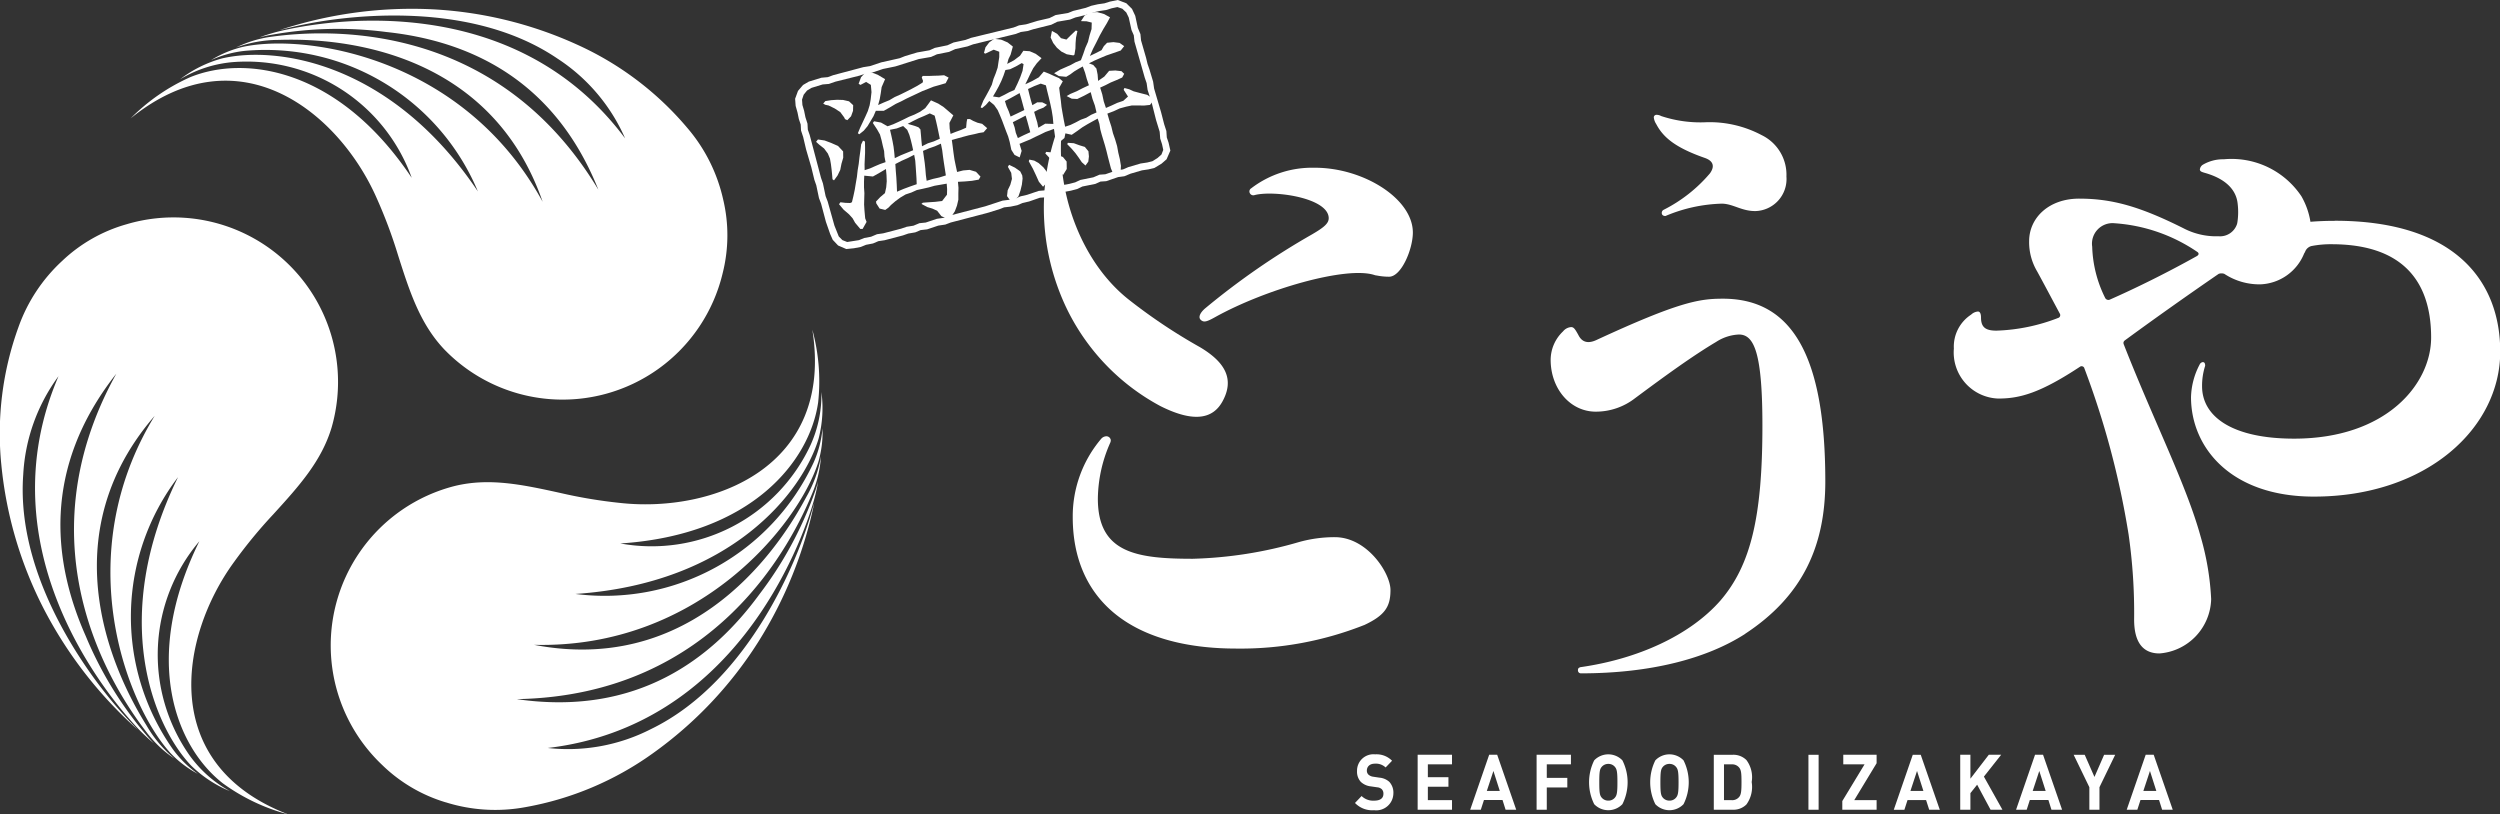 <svg xmlns="http://www.w3.org/2000/svg" xmlns:xlink="http://www.w3.org/1999/xlink" width="207.017" height="67.441" viewBox="0 0 207.017 67.441"><rect x="0" y="0" width="207.017" height="67.441" fill="#333333" stroke="none"/><defs><clipPath id="a"><rect width="207.017" height="67.441" fill="#fff"/></clipPath></defs><g transform="translate(0 0)"><g transform="translate(0 0)" clip-path="url(#a)"><path d="M159.647,92.626a1.971,1.971,0,0,1-1.577-.6l.547-.575a1.37,1.37,0,0,0,1.043.383c.5,0,.764-.2.764-.562a.521.521,0,0,0-.133-.383.629.629,0,0,0-.383-.16l-.521-.076a1.428,1.428,0,0,1-.838-.378,1.24,1.24,0,0,1-.309-.894,1.358,1.358,0,0,1,1.5-1.381,1.8,1.8,0,0,1,1.4.53l-.534.556a1.165,1.165,0,0,0-.886-.314c-.449,0-.667.262-.667.576a.451.451,0,0,0,.127.326.725.725,0,0,0,.4.179l.51.077a1.392,1.392,0,0,1,.825.351,1.314,1.314,0,0,1,.334.965,1.419,1.419,0,0,1-1.6,1.38" transform="translate(-45.868 -25.535)" fill="#fff"/><path d="M165.38,92.6v-4.55h2.845v.792h-2v1.068h1.705V90.7h-1.705v1.106h2V92.6Z" transform="translate(-47.989 -25.551)" fill="#fff"/><path d="M174.44,92.6l-.254-.806h-1.535l-.261.806h-.879l1.571-4.551h.662L175.32,92.6Zm-1.007-3.208-.546,1.655h1.074Z" transform="translate(-49.768 -25.551)" fill="#fff"/><path d="M180.1,88.845v1.119h1.7v.792h-1.7V92.6h-.843v-4.55H182.1v.792Z" transform="translate(-52.016 -25.551)" fill="#fff"/><path d="M188.138,92.127a1.615,1.615,0,0,1-2.335,0,4.085,4.085,0,0,1,0-3.629,1.616,1.616,0,0,1,2.335,0,4.031,4.031,0,0,1,0,3.629m-.624-3.093a.687.687,0,0,0-.54-.243.7.7,0,0,0-.546.243c-.164.192-.205.4-.205,1.278s.041,1.086.205,1.278a.7.7,0,0,0,.546.242.686.686,0,0,0,.54-.242c.163-.192.212-.4.212-1.278s-.049-1.086-.212-1.278" transform="translate(-53.792 -25.535)" fill="#fff"/><path d="M195.269,92.127a1.615,1.615,0,0,1-2.335,0,4.085,4.085,0,0,1,0-3.629,1.616,1.616,0,0,1,2.335,0,4.037,4.037,0,0,1,0,3.629m-.625-3.093a.686.686,0,0,0-.54-.243.7.7,0,0,0-.545.243c-.164.192-.206.4-.206,1.278s.042,1.086.206,1.278a.7.7,0,0,0,.545.242.685.685,0,0,0,.54-.242c.164-.192.213-.4.213-1.278s-.049-1.086-.213-1.278" transform="translate(-55.861 -25.535)" fill="#fff"/><path d="M202.629,92.168a1.527,1.527,0,0,1-1.14.434h-1.56v-4.55h1.56a1.528,1.528,0,0,1,1.14.435,2.376,2.376,0,0,1,.437,1.821,2.47,2.47,0,0,1-.437,1.86m-.588-3.042a.737.737,0,0,0-.631-.281h-.637V91.81h.637a.737.737,0,0,0,.631-.281c.158-.2.182-.53.182-1.221s-.024-.977-.182-1.182" transform="translate(-58.015 -25.551)" fill="#fff"/><rect width="0.843" height="4.55" transform="translate(149.751 62.502)" fill="#fff"/><path d="M214.919,92.6v-.716l1.844-3.042H215v-.792h2.76v.7l-1.85,3.055h1.85V92.6Z" transform="translate(-62.364 -25.551)" fill="#fff"/><path d="M223.858,92.6,223.6,91.8h-1.535l-.26.806h-.879l1.571-4.551h.662l1.577,4.551Zm-1.007-3.208-.546,1.655h1.074Z" transform="translate(-64.108 -25.551)" fill="#fff"/><path d="M231.187,92.6l-1.11-2.071-.558.7V92.6h-.843v-4.55h.843v1.981l1.523-1.981h1.024l-1.43,1.809,1.534,2.741Z" transform="translate(-66.356 -25.551)" fill="#fff"/><path d="M238.12,92.6l-.254-.806h-1.535l-.26.806h-.88l1.571-4.551h.662L239,92.6Zm-1.007-3.208-.546,1.655h1.074Z" transform="translate(-68.246 -25.551)" fill="#fff"/><path d="M244.046,90.737V92.6h-.837V90.737l-1.3-2.684h.916l.806,1.834.8-1.834h.916Z" transform="translate(-70.196 -25.551)" fill="#fff"/><path d="M251.031,92.6l-.255-.806h-1.535l-.261.806H248.1l1.571-4.551h.662l1.577,4.551Zm-1.007-3.208-.547,1.655h1.074Z" transform="translate(-71.993 -25.551)" fill="#fff"/><path d="M197.013,56.373c-3.168,2.044-7.819,3.271-13.595,3.271a.242.242,0,0,1-.256-.256c0-.153.051-.2.2-.255,4.7-.664,9.046-2.606,11.6-5.52,2.5-2.913,3.475-6.9,3.475-14.463,0-5.98-.664-7.564-1.942-7.564a3.757,3.757,0,0,0-1.891.613c-1.891,1.124-4.089,2.709-6.7,4.651a5.29,5.29,0,0,1-3.271,1.124c-2.1,0-3.731-1.891-3.731-4.294a3.263,3.263,0,0,1,1.022-2.35.956.956,0,0,1,.664-.358c.205,0,.307.1.614.664.307.613.817.715,1.482.409,6.848-3.169,8.535-3.425,10.478-3.425,5.774,0,8.483,4.8,8.483,15.129,0,5.366-1.891,9.507-6.644,12.624m.818-35.01c-1.124,0-1.84-.613-2.759-.613a12.8,12.8,0,0,0-4.652,1.023c-.2,0-.306-.1-.306-.256a.281.281,0,0,1,.153-.256,12.254,12.254,0,0,0,3.833-3.015c.409-.562.307-1.022-.409-1.278-2.5-.869-3.475-1.738-4.037-2.811a1.241,1.241,0,0,1-.2-.562.22.22,0,0,1,.2-.2.773.773,0,0,1,.409.1,10.32,10.32,0,0,0,3.783.511,9.2,9.2,0,0,1,4.548,1.073,3.643,3.643,0,0,1,2.044,3.424,2.654,2.654,0,0,1-2.606,2.862" transform="translate(-52.497 -3.886)" fill="#fff"/><path d="M259.458,23.668c-.816,0-1.477.036-2,.078a6.215,6.215,0,0,0-.746-2.11,6.951,6.951,0,0,0-6.434-3.065,3.294,3.294,0,0,0-1.753.465.531.531,0,0,0-.223.379c.014.153.121.194.384.273,1.947.544,2.631,1.56,2.741,2.525a5.77,5.77,0,0,1-.015,1.56c-.006.033-.01.067-.018.1s-.01.034-.013.053a1.478,1.478,0,0,1-1.527,1.019,5.848,5.848,0,0,1-2.914-.664c-3.577-1.788-5.877-2.452-8.636-2.452-2.5,0-4.14,1.584-4.14,3.526a4.739,4.739,0,0,0,.664,2.5c.614,1.124,1.125,2.095,1.892,3.526a.246.246,0,0,1-.1.307,15.4,15.4,0,0,1-5.162,1.073c-.869,0-1.278-.256-1.278-1.073,0-.358-.1-.511-.256-.511a.926.926,0,0,0-.562.256,3.162,3.162,0,0,0-1.431,2.811,3.821,3.821,0,0,0,3.68,4.14c1.789,0,3.475-.46,6.8-2.658a.246.246,0,0,1,.307.1,70.3,70.3,0,0,1,3.68,13.8,45.645,45.645,0,0,1,.46,7.054c0,1.942.767,2.81,2.1,2.81a4.63,4.63,0,0,0,4.279-4.5,22.2,22.2,0,0,0-.868-5.162c-1.176-4.292-3.871-9.557-6.375-15.946-.051-.153,0-.255.154-.357,2.3-1.687,5.111-3.68,7.717-5.469a.707.707,0,0,1,.459,0,5.281,5.281,0,0,0,3.015.87,4.078,4.078,0,0,0,3.6-2.562.757.757,0,0,0,.088-.159c0-.012.008-.021.012-.033s.021-.036.03-.057a.769.769,0,0,1,.461-.357,8.248,8.248,0,0,1,1.687-.153c5.723,0,8.235,2.92,8.235,7.724,0,3.844-3.688,8.375-11.353,8.375-5.06,0-7.615-1.789-7.615-4.344a5.414,5.414,0,0,1,.256-1.687c0-.2-.051-.307-.2-.307a.341.341,0,0,0-.256.2,6.112,6.112,0,0,0-.715,2.709c0,4.14,3.271,8.228,10.171,8.228,9.353,0,15.434-5.684,15.434-12,0-5.877-3.782-10.842-13.7-10.842m-11.4,2.913c-2.555,1.43-5.162,2.708-7.256,3.629a.3.3,0,0,1-.359-.153,10.137,10.137,0,0,1-1.073-4.242,1.7,1.7,0,0,1,1.84-1.942,13.809,13.809,0,0,1,6.9,2.4c.1.1.1.2-.051.307" transform="translate(-66.138 -5.381)" fill="#fff"/><path d="M131.422,38.111a18.129,18.129,0,0,1-7.821-8.223,19.279,19.279,0,0,1-.836-14.265.233.233,0,0,1,.3-.136.282.282,0,0,1,.16.251c-.331,4.982,1.757,10.6,5.679,13.633a45.632,45.632,0,0,0,5.8,3.864c2.107,1.251,2.885,2.665,1.858,4.512-.742,1.332-2.22,1.833-5.141.364" transform="translate(-35.342 -4.489)" fill="#fff"/><path d="M149.506,19.571a8.286,8.286,0,0,0-5.29,1.7.3.3,0,0,0-.112.409.32.32,0,0,0,.393.153c1.574-.41,6.045.207,6.134,1.873.024.459-.371.791-1.384,1.383a61.47,61.47,0,0,0-8.858,6.134c-.427.372-.572.738-.355.942.252.237.5.161,1.2-.23,4.167-2.312,10.884-4.25,13.2-3.477a.763.763,0,0,0,.18.035,5.3,5.3,0,0,0,1.017.1c1.012,0,1.968-2.279,1.968-3.658,0-2.81-4.1-5.366-8.1-5.366" transform="translate(-40.605 -5.679)" fill="#fff"/><path d="M149.262,66.532a27.811,27.811,0,0,1-10.569,1.942c-8.714,0-13.549-4.037-13.549-10.887a9.92,9.92,0,0,1,2.362-6.491.592.592,0,0,1,.393-.2.365.365,0,0,1,.394.307.508.508,0,0,1-.057.256,11.661,11.661,0,0,0-1.012,4.6c0,4.5,3.2,4.979,7.87,4.979a34.411,34.411,0,0,0,8.771-1.38,10.964,10.964,0,0,1,2.98-.409c2.7,0,4.61,2.993,4.61,4.374s-.45,2.1-2.193,2.913" transform="translate(-36.314 -14.768)" fill="#fff"/><path d="M64.306,16.816a13.666,13.666,0,0,0-2.946-5.9A25.836,25.836,0,0,0,52.227,4,32.972,32.972,0,0,0,39.934,1.053,34.885,34.885,0,0,0,27.574,2.789c.353-.083,1.019-.267,2.151-.494,1.99-.4,13.1-2.419,20.86,2.853a15.088,15.088,0,0,1,5.6,6.606C46.9-.694,31.27,1.961,27.431,2.914c-.231.057-.6.163-.95.276-.249.081-.34.115-.576.209a8.486,8.486,0,0,1,.984-.219,31.053,31.053,0,0,1,9.519-.234c6.555.7,13.826,3.69,17.563,13.06C45.4,1.751,31.14,2.774,27.008,3.324a9.429,9.429,0,0,0-3.04.907A10.262,10.262,0,0,1,27.487,3.6c2.532-.07,17.06-.465,21.87,13.406C42.842,5.047,29.8,3.028,24.508,4.183a8.844,8.844,0,0,0-2.619,1.1,8.883,8.883,0,0,1,2.833-.778A19.063,19.063,0,0,1,43.994,16.147C36.778,5.385,27.245,4.077,22.793,5.138a10.071,10.071,0,0,0-3.464,1.727,10.135,10.135,0,0,1,4.294-1.418A14.516,14.516,0,0,1,38.515,15.02C32.454,5.94,24.733,4.839,20.19,6.68A16.233,16.233,0,0,0,15.238,10.1c9-7.3,17.274-.417,20.359,6.564a40.349,40.349,0,0,1,1.791,4.78c.958,3.016,1.82,5.677,3.837,7.8a13.625,13.625,0,0,0,23.036-6.315,12.793,12.793,0,0,0,.045-6.113" transform="translate(-4.422 -0.296)" fill="#fff"/><path d="M5.168,28.945a13.656,13.656,0,0,0-3.639,5.5A25.834,25.834,0,0,0,.108,45.814a32.974,32.974,0,0,0,3.6,12.12,34.888,34.888,0,0,0,7.684,9.836c-.248-.264-.74-.749-1.5-1.616C8.542,64.629,1.24,56.021,1.924,46.661A15.071,15.071,0,0,1,4.846,38.51c-6.14,14.263,3.975,26.472,6.721,29.321.165.171.442.44.715.685.194.175.269.236.468.395a8.526,8.526,0,0,1-.682-.742,31.067,31.067,0,0,1-4.962-8.126C4.436,54.014,3.388,46.223,9.634,38.3c-8.061,14.548-.044,26.386,2.5,29.69a9.422,9.422,0,0,0,2.3,2.179,10.254,10.254,0,0,1-2.3-2.735c-1.327-2.157-8.933-14.541.675-25.642-7.1,11.624-2.329,23.932,1.316,27.934a8.846,8.846,0,0,0,2.264,1.717,8.9,8.9,0,0,1-2.09-2.064,19.063,19.063,0,0,1,.444-22.511C9.032,58.5,12.666,67.41,15.81,70.735a10.064,10.064,0,0,0,3.229,2.136,10.116,10.116,0,0,1-3.376-3.01,14.514,14.514,0,0,1,.845-17.682c-4.833,9.789-1.926,17.025,1.94,20.039A16.244,16.244,0,0,0,23.883,74.8c-10.828-4.146-9-14.752-4.495-20.914a40.166,40.166,0,0,1,3.244-3.941c2.132-2.338,4.006-4.415,4.838-7.225A13.624,13.624,0,0,0,10.484,25.927a12.794,12.794,0,0,0-5.316,3.017" transform="translate(0 -7.358)" fill="#fff"/><path d="M48.107,77.6a13.662,13.662,0,0,0,6.586.4,25.828,25.828,0,0,0,10.553-4.453,32.969,32.969,0,0,0,8.7-9.173A34.907,34.907,0,0,0,78.621,52.8c-.105.346-.278,1.015-.648,2.11-.649,1.923-4.453,12.552-12.9,16.638A15.075,15.075,0,0,1,56.551,73.1c15.422-1.814,20.938-16.679,22.033-20.481.065-.229.16-.6.236-.961.055-.256.07-.352.108-.6a8.576,8.576,0,0,1-.3.961,31.073,31.073,0,0,1-4.556,8.361C70.183,65.7,63.96,70.5,53.977,69.055,70.606,68.761,76.85,55.9,78.44,52.046a9.443,9.443,0,0,0,.735-3.086,10.268,10.268,0,0,1-1.217,3.361c-1.205,2.227-8.127,15.007-22.544,12.237,13.619.339,21.89-9.95,23.533-15.107a8.84,8.84,0,0,0,.356-2.819,8.889,8.889,0,0,1-.742,2.842A19.064,19.064,0,0,1,58.842,60.345c12.928-.868,18.827-8.47,20.135-12.856a10.069,10.069,0,0,0,.236-3.863,10.121,10.121,0,0,1-.919,4.428,14.514,14.514,0,0,1-15.735,8.11c10.894-.709,15.707-6.845,16.384-11.7a16.222,16.222,0,0,0-.483-6c1.824,11.451-8.276,15.168-15.864,14.35a40.3,40.3,0,0,1-5.035-.839c-3.091-.679-5.827-1.262-8.676-.579a13.624,13.624,0,0,0-6.049,23.107,12.786,12.786,0,0,0,5.271,3.1" transform="translate(-11.193 -11.162)" fill="#fff"/><path d="M96.559,17.281l-.029-.35-.045-.454-.057-.453-.078-.451-.177-.424-.31-.415-.407-.322L95.2,14.18l.155-.194.554.084.533.2.576.254.421.451.008.523-.146.5-.1.508-.226.468-.292.4Zm8.666,2.606-.4-.18-.413-.124-.488-.261.116-.1.446-.034.578-.038.574-.069.4-.522.013-.465-.035-.45-.5.087-.5.086-.488.138-.493.112-.489.106-.457.206-.475.158-.43.255-.4.292-.378.324-.217.226-.262.186-.468-.114-.273-.428-.023-.153.353-.371.387-.327.105-.476.043-.5-.018-.507-.047-.513-.544.321-.533.3-.719-.07-.021.494,0,.475.032.475-.013.473-.011.473.029.473.06.667.116.3-.327.581h-.194l-.428-.508-.21-.375-.288-.32-.456-.392-.378-.451.114-.162.411.048.4.015.143-.067.124-.516.111-.525.087-.531.092-.531.06-.538L98.732,16l.06-.535.075-.534.065-.532.154-.318.161.077.01.473V15.1l-.022.473-.021.473.007.483.445-.146.421-.187.422-.18.444-.152-.089-.461-.031-.459-.111-.446-.1-.448-.131-.473-.241-.427-.351-.53.1-.141.58.108.536.306.466-.163.441-.2.439-.208.43-.214.451-.181.465-.232.427-.3.242-.321.238-.329.6.269.444.286.407.346.4.343-.325.627.023.464.072.446.418-.166.442-.16.429-.188.043-.474.047-.239h.229l.265.148.362.153.382.091.416.358-.295.339-.377.06-.373.093-.477.1-.471.126-.478.133-.456.128.071.525.067.535.077.534.108.531.113.524.5-.127.537-.047.53.159.372.4-.145.248-.568.1-.574.05-.582.031.045.494-.011.487,0,.5-.114.489-.175.469-.246.374-.357.275-.517-.246ZM97.594,12.3l-.065-.14-.327-.442-.461-.3-.5-.245-.28-.06-.172-.1.177-.205.484-.077.493-.032.5.016.484.111.345.32-.013.47-.162.449-.309.324ZM98.66,13.47,98.854,13l.214-.454.212-.453.205-.457.15-.478.087-.492.067-.6-.053-.6-.391-.245-.467.246-.155-.09.2-.546.4-.433.508.049.476.183.608.361-.287.659-.071.5-.087.5-.133.485.459-.207.47-.192.439-.26.466-.207.459-.226.481-.245.473-.255.439-.27.033-.135-.106-.284.074-.127.51,0,.4-.016.4-.011.467-.033.373.194-.245.466-.5.147-.5.141-.485.193-.454.178-.44.209-.439.205-.437.207-.432.225-.443.206-.489.292-.5.281-.663,0-.192.447-.247.412-.247.414-.31.371-.375.3Zm4.872,4.22-.019-.493-.031-.484-.033-.484-.036-.484-.09-.49-.52.266-.527.234-.513.265.038.576.046.564.032.569.023.582.54-.229.538-.2Zm-.293-2.812-.092-.423-.1-.41-.123-.438-.177-.418-.338-.316-.531.2-.557.112.109.468.1.464.085.467.057.47.044.481.5-.241.509-.207Zm2.207-.952-.1-.487-.1-.477-.107-.475-.119-.473-.405-.188-.458.209-.462.194-.454.225-.454.238.627.185.264.1.164.177.043.46.038.456.048.478.486-.244.5-.162Zm.5,3.037-.081-.531-.082-.522-.075-.522-.066-.525-.106-.53-.493.218-.5.175-.488.208.071.5.071.493.053.5.04.5.066.479.517-.153.537-.121Z" transform="translate(-27.623 -2.437)" fill="#fff"/><path d="M125.067,13.893l-.123-.471-.115-.473-.126-.471-.141-.466-.133-.44-.12-.444-.074-.458-.141-.437-.422.23-.429.239-.42.254-.437.315-.442.305-.524-.119-.08.385-.289.24-.473-.239-.105-.756-.707.258-.42.207-.426.2-.418.209-.434.177-.449.188.177.581-.163.541-.42-.2-.27-.426-.136-.651-.127-.454-.172-.439-.165-.44-.164-.442L116,9.958l-.19-.431-.292-.419-.4-.331-.285.327-.317.263L114.4,9.3l.223-.547.242-.434.237-.439.224-.447.138-.483.185-.463.16-.473.065-.437.068-.437V4.7l-.46-.172-.348.165-.336.16-.123-.048.126-.473.308-.405.407-.3.576.07.539.227.437.346-.187.674-.177.361-.108.4.567-.3.5-.379.273-.407.526.035.5.218.482.358-.393.422-.295.407-.23.444-.214.452-.214.438.569-.268.552-.31.409-.473.446.177.434.2.379.161.317.266-.3.537.064.529.072.524.055.529.094.554.1.554.108.532.442-.146.43-.207.421-.224.452-.162.412-.248.442-.192-.134-.568-.2-.552-.148-.56-.559.3-.555.266-.457-.026-.42-.216.309-.18.521-.219.5-.258.513-.24-.175-.517-.144-.522-.19-.517-.369.207-.346.21-.322.24-.333.2-.605-.058-.4-.239.531-.309.424-.186.426-.189.407-.224.432-.168.192-.51.175-.513.221-.5.13-.534.163-.523.017-.537-.427-.106-.466-.014.3-.46.486-.267.564-.018.556.155.5.274-.259.484-.283.468-.307.552-.281.567-.284.551-.253.576.49-.234.475-.244.193-.336.267-.277.52-.053.517.065.378.269-.286.36-.691.24-.5.172-.491.207-.488.213-.459.229.351.135.265.3.1.5.039.521.513-.355.4-.478.512-.03.512.059.224.218-.165.306-.475.214-.482.2-.433.223-.437.2.175.559.122.577.182.547.464-.2.473-.22.5-.17.39-.354-.358-.561.063-.148.4.108.366.169.555.148.557.141.593.372-.351.464-.5.053-.5-.01-.5,0-.471.1-.535.145-.5.232-.527.2.158.546.173.531.132.543.184.529.158.537.1.547.129.54.089.549-.026.525-.281.4-.34-.273-.181-.439Zm-8.482,2.757.054-.478.218-.453.136-.49-.059-.5-.278-.5.1-.167.488.236.437.311.165.334.028.259-.058.5-.12.495-.168.483-.348.336-.371-.05Zm.611-8.783.25-.521.231-.527.194-.543.084-.552-.153-.084-.474.27-.492.238-.384.064-.156.458-.183.451-.212.438-.234.427-.244.416.508.077.425-.206.411-.221Zm.822,1.659-.127-.472-.126-.467-.137-.465-.412.232-.411.227-.393.2.133.427.185.427.152.432.559-.265Zm.492,1.836-.124-.463-.124-.456-.136-.456-.543.282-.517.265.148.427.1.455.169.429.5-.243Zm.713,4.1-.241-.539-.252-.533-.344-.623.05-.138.405.085.357.2.4.359.322.422.026.439-.091.434-.287.309Zm.528-4.806.673.02-.05-.566-.087-.545-.114-.541-.126-.537-.134-.535-.109-.471-.427-.143-.535.207-.517.24.11.447.115.449.133.443.409-.239.422.006.371.193-.023.049-.266.2-.393.152-.374.192.125.434.133.433.09.449Zm1.2,3.981-.233-.377-.258-.358-.288-.335-.417-.448.074-.128.49.051.447.2.448.172.307.376.01.62-.307.5Zm1.828-.788-.258-.382-.27-.371-.3-.351-.384-.395.06-.109.488.032.455.167.457.139.3.361.04.428-.05.429-.234.323Zm-1.246-8.94-.442-.223-.377-.321-.306-.393-.212-.454.109-.544.429.239.322.362.451.116.378-.378.395-.373.136.046-.116.543-.036.45-.013.454-.081.509-.09.061Z" transform="translate(-33.197 -0.414)" fill="#fff"/><path d="M96.995,20.622l-.681-.294-.444-.471-.214-.486-.349-1-.4-1.506-.175-.462-.222-1.055-.16-.459L94.1,13.86l-.434-1.484-.243-1.028-.178-.542-.026-.493-.155-.459-.112-.546-.153-.54-.043-.59.237-.649.416-.49.478-.28,1.048-.323.53-.048.446-.164L98.4,5.562l.558-.089.928-.309,1.528-.343.449-.178,1-.3,1.021-.18.443-.2,1.041-.214.508-.231.991-.214.456-.17,3.522-.857L111.3,2.1l.577-.085.946-.286.988-.229.516-.253,1.034-.173.425-.172,1.04-.253.457-.172.544-.124.542-.077.455-.143L119.47,0l.712.269.471.467.269.574.214,1,.214.514.05.518.417,1.444.123.512.161.463.3,1,.082.571.577,1.962.258,1,.18.553.035.532.147.431.149.657-.315.723-.417.363-.583.351-.5.121-.535.08-.944.275-.517.215-.512.068-.99.34-.472.032-.429.193-1.073.216-.41.2-.544.146-1.036.185-1,.359-.522.037-.9.313-.537.124-.434.184-.558.117-.54.062-.42.163-1,.307-3,.784-.451.17-.576.086-.926.31-.538.061-.443.188-.582.1-.442.154-1.524.4-.507.075-.448.191-.575.111-.434.177-.567.109Zm-.322-.738.394.155.976-.153.434-.177.568-.106.492-.208.515-.074,1.479-.385.464-.158.562-.09.495-.207.519-.053.923-.309.564-.082.424-.165,3.02-.788,1.435-.471.583-.074.481-.1.427-.181.547-.128.959-.324.542-.045.938-.344,1.056-.192.476-.124.427-.2,1.079-.218.51-.219.482-.033.941-.327.523-.074.44-.191,1.017-.3.547-.082.425-.105.427-.265.327-.29.15-.385-.1-.464-.153-.475-.044-.561-.3-.977-.382-1.512-.318-.978-.081-.565-.153-.442-.853-2.99-.057-.528-.19-.435-.229-1.036-.205-.42-.327-.307-.405-.138-.469.1-.472.147-.564.083-.486.109-.451.17-1.038.252-.448.176L114.47,1.8l-.5.248-1.485.371L112,2.57l-.562.081-.425.164-3.521.857-.462.171-1.016.224-.509.23-1.006.2-.487.218-1.016.176-1.938.609-1.026.211-.95.316-.552.087-.443.15-2,.5-.533.186-.518.043-.915.28L93.74,7.5l-.276.344-.136.406.032.446.14.474.109.536.172.537.026.491.158.452.935,3.54.16.464.221,1.052.17.442.559,1.994.359.9Z" transform="translate(-26.915 0)" fill="#fff"/></g></g></svg>